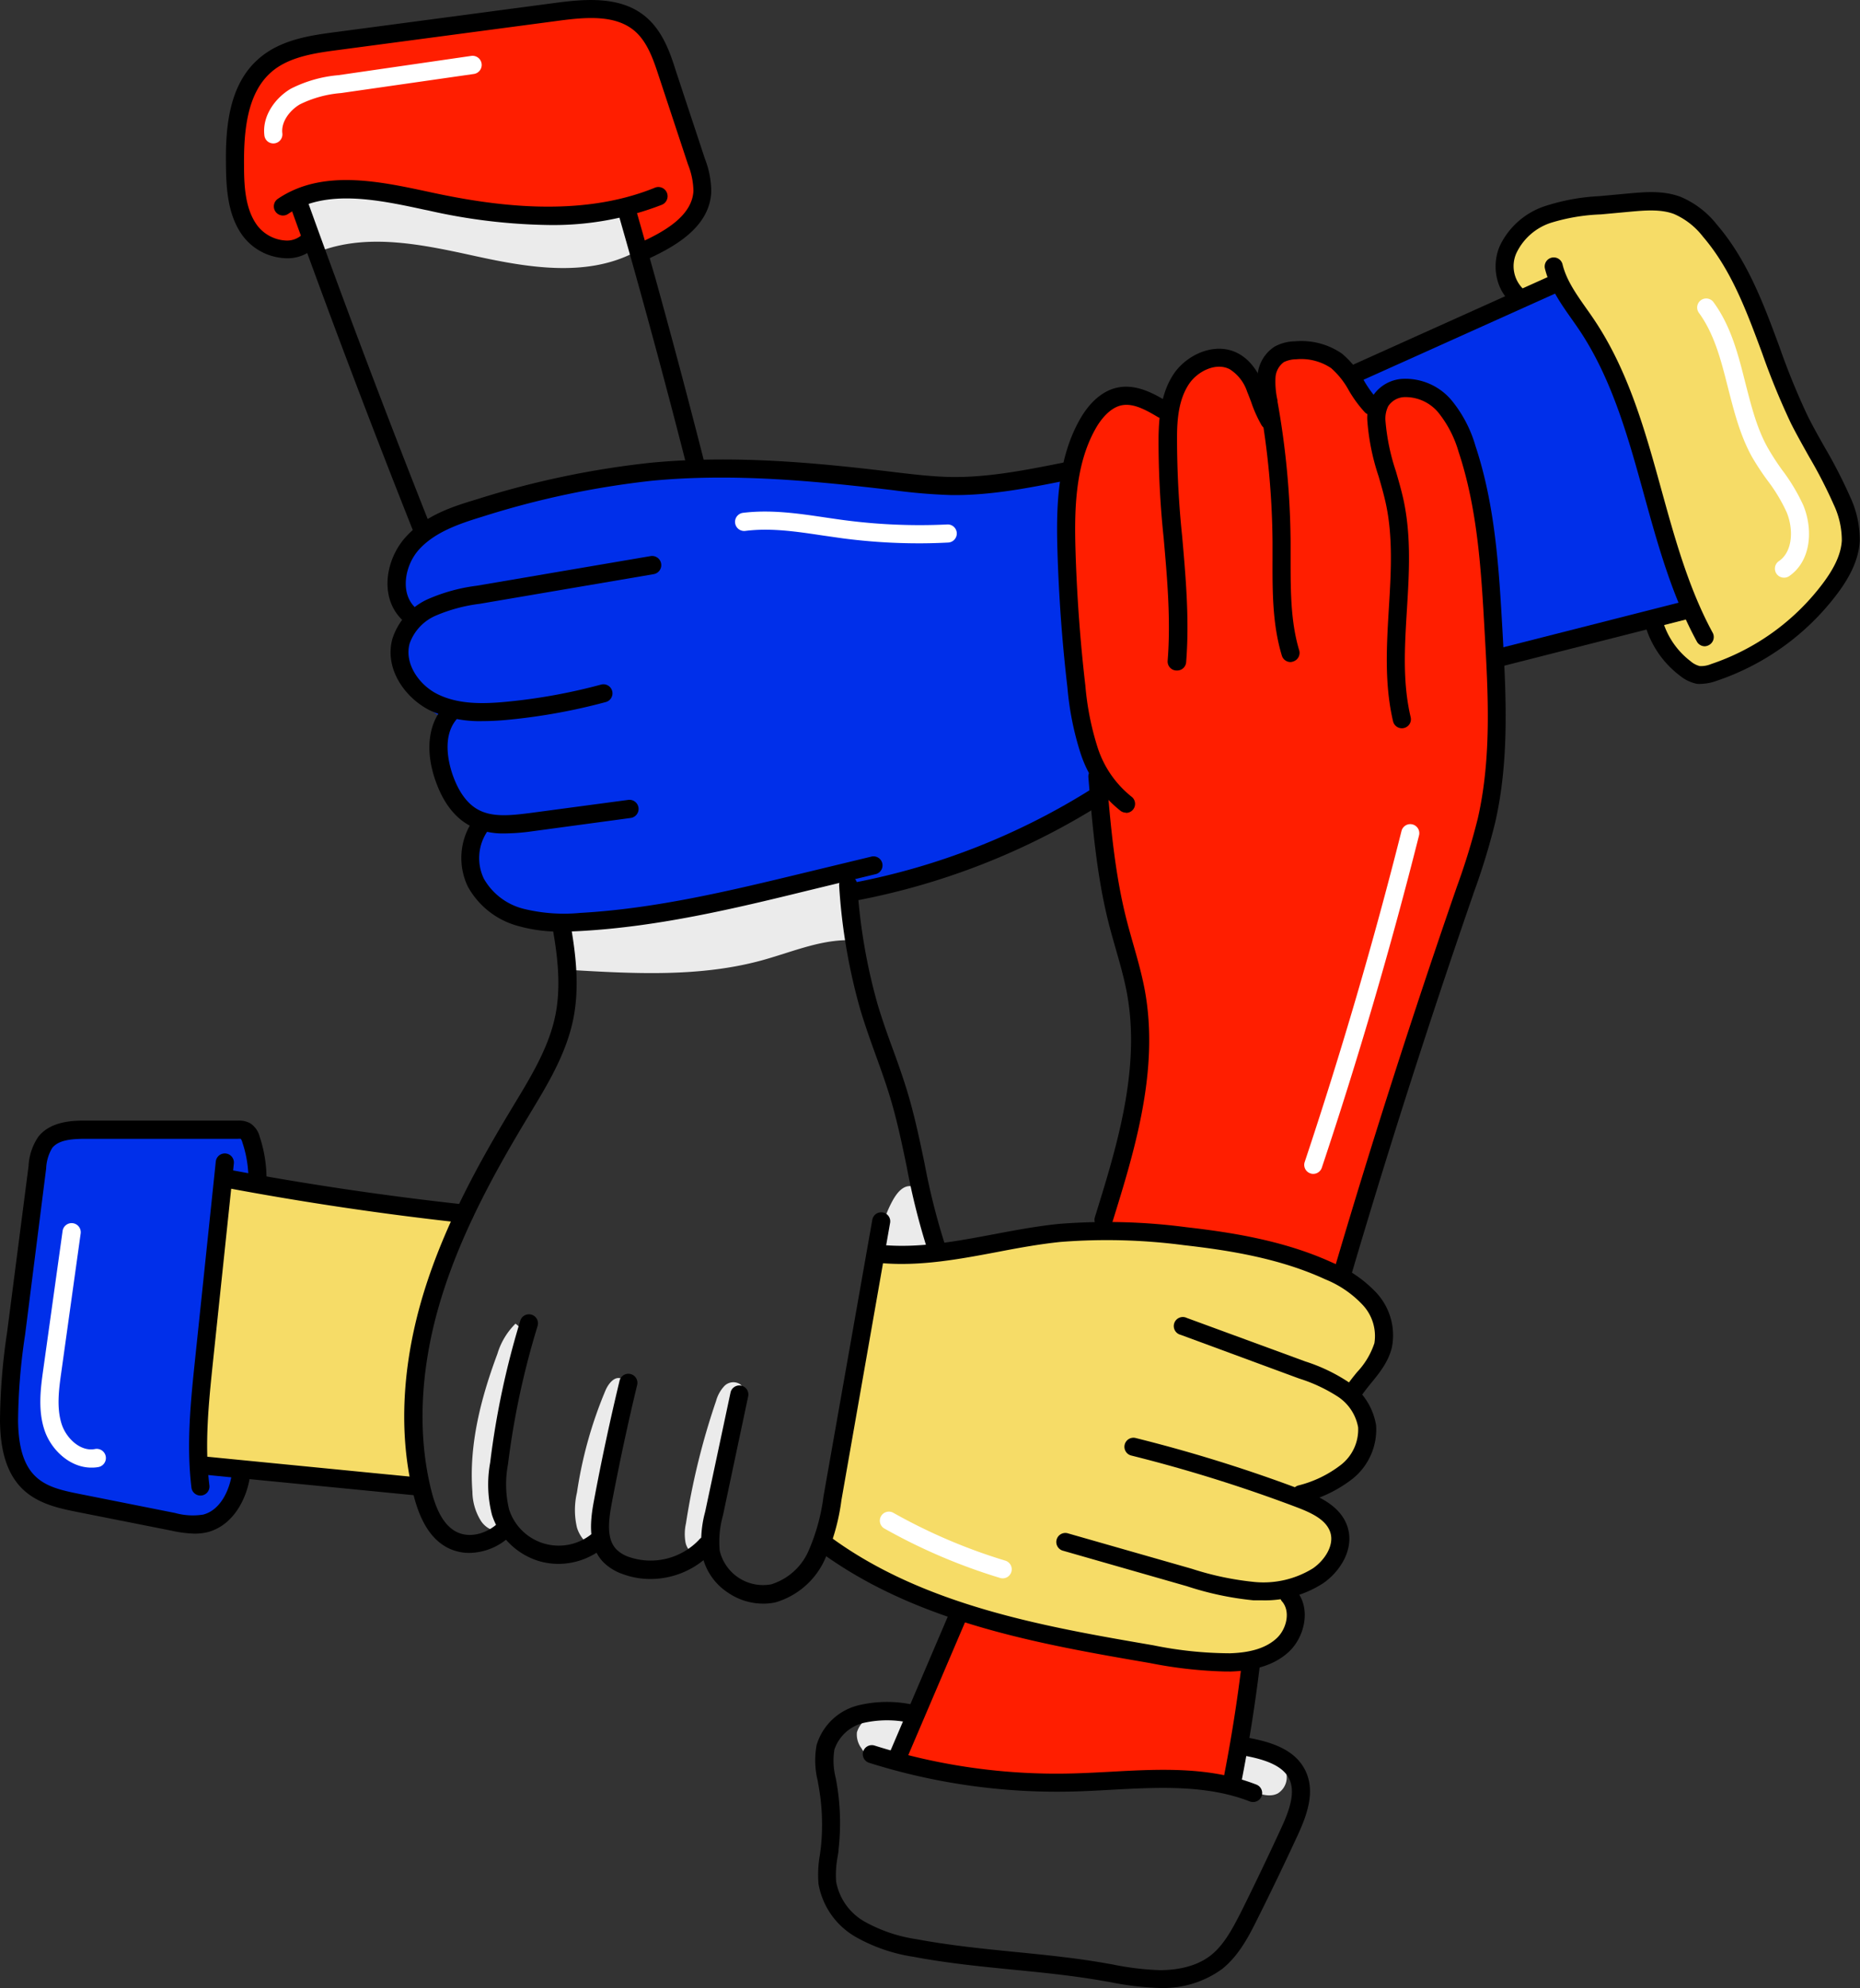 <svg xmlns="http://www.w3.org/2000/svg" viewBox="0 0 308.76 330.01"><rect x="0" y="0" width="308.76" height="330.01" fill="#333333" stroke="none"/><defs><style>.cls-1{fill:#ebebeb;}.cls-2{fill:#ff1e00;}.cls-3{fill:#f6dc67;}.cls-4{fill:#002fea;}.cls-5{fill:#fff;}</style></defs><g id="Calque_14" data-name="Calque 14"><path class="cls-1" d="M94.46,161c10.76.63,21.75,1.25,32.14-1.62,5.23-1.45,10.44-3.79,15.85-3.23a66.36,66.36,0,0,1-1.95-10.82q-23.37,5.26-47,9.18C93.76,156.16,94,157.79,94.46,161Z"/><path class="cls-1" d="M145.83,207.34a19.52,19.52,0,0,1,2.46-8.25c.59-1,1.45-2.14,2.65-2.2a2.68,2.68,0,0,1,2.24,1.27,7.8,7.8,0,0,1,1,2.49l1.48,5.51a.76.76,0,0,1,0,.42c-.06.21-.28.32-.47.41A12.79,12.79,0,0,1,145.83,207.34Z"/><path class="cls-1" d="M115.79,258.21a2.82,2.82,0,0,1-2-2.2,8.06,8.06,0,0,1,.08-3.13,118.55,118.55,0,0,1,5-20.33,5.89,5.89,0,0,1,1.37-2.47,2.09,2.09,0,0,1,2.61-.31c.89.71.73,2.09.47,3.2A204.56,204.56,0,0,1,115.79,258.21Z"/><path class="cls-1" d="M100,257.1c-2,.06-3.65-1.63-4.22-3.51a12.71,12.71,0,0,1,0-5.85,69.86,69.86,0,0,1,4.76-17c.49-1.11,1.54-2.4,2.63-1.87.88.42.87,1.66.69,2.63C102.38,239.58,98.35,247.39,100,257.1Z"/><path class="cls-1" d="M84.29,254.05a3.9,3.9,0,0,1-4.46-1.59,9.37,9.37,0,0,1-1.41-4.85c-.6-7.79,1.42-15.56,4.15-22.88a11.77,11.77,0,0,1,3-5A3.34,3.34,0,0,1,87,222.86a11.35,11.35,0,0,1-1.07,3.47A48.69,48.69,0,0,0,82.54,251,5.18,5.18,0,0,0,84.29,254.05Z"/><path class="cls-1" d="M52.82,41.81c8.27-3.23,17.55-1.16,26.22.73S97.22,46,105.13,42l-2.23-6.22a1.83,1.83,0,0,0-.43-.77,1.91,1.91,0,0,0-1.75-.15C84,38.61,66.19,28.46,49.61,33,50.71,36,51.81,39,52.82,41.81Z"/><path class="cls-1" d="M151.39,285.12a10.52,10.52,0,0,0-4.34-1,4.4,4.4,0,0,0-2.09.38,5.71,5.71,0,0,0-1.32,1,4.22,4.22,0,0,0-1.39,2.06,3.79,3.79,0,0,0,.76,2.66,3.32,3.32,0,0,0,1.11,1.21,3.53,3.53,0,0,0,1.4.35l2.16.26a.73.73,0,0,0,.36,0,.69.69,0,0,0,.33-.36,8.78,8.78,0,0,0,.6-2A10.37,10.37,0,0,1,151.39,285.12Z"/><path class="cls-1" d="M206.44,290a15.56,15.56,0,0,1,4.11,1,5.14,5.14,0,0,1,2.88,3,3.16,3.16,0,0,1-1.31,3.7c-1.22.64-2.7.21-4-.24L205,296.36A15.49,15.49,0,0,1,206.44,290Z"/><path class="cls-2" d="M223,212l9-28.51c4.42-14,8.84-27.89,12.93-41.93a105.87,105.87,0,0,0,3.92-17.1,94.72,94.72,0,0,0-.06-18.52c-.83-10.51-2.24-21-5.41-31.09-1.1-3.49-2.59-7.15-5.66-9.15s-8.1-1.23-9.24,2.24c-1.37-1-2.13-2.7-3.06-4.08a13.38,13.38,0,0,0-8.5-5.61c-2.07-.4-4.57-.11-5.72,1.66s-.42,4.19-1.06,6.21l-4.15-4.45c-1.15-1.24-2.49-2.56-4.18-2.64s-3.25,1.2-4.36,2.56a19,19,0,0,0-3.78,7.8,6.44,6.44,0,0,0-7.42-3.69A10.06,10.06,0,0,0,180,71.13a24.06,24.06,0,0,0-2.1,8.29c-1.09,9.6-.52,19.31,0,29,.44,7.34,1,15,4.67,21.34-1.47,13.6,5.54,27,6.38,40.89.7,11.62-2.94,23-5.94,34C195.8,203.91,208.68,206.24,223,212Z"/><path class="cls-2" d="M207.54,276.59c-15.67-.51-30.52-7.31-46.14-8.7a2.33,2.33,0,0,0-1.5.21,2.39,2.39,0,0,0-.73,1q-5.37,11.17-9.63,22.84a16.42,16.42,0,0,0,1.93.62c11.48,3.65,23.79,3.23,35.88,2.75a53.13,53.13,0,0,1,17,1A123.9,123.9,0,0,0,207.54,276.59Z"/><path class="cls-3" d="M69.25,246.92a59,59,0,0,1,.82-23.51A124.24,124.24,0,0,1,77.77,201c-6.78-2.24-14.15-1.6-21.24-2.68-6.2-1-12.36-3.23-18.57-2.37a274.63,274.63,0,0,0-4.15,48.58C44.73,245,55.64,245.71,69.25,246.92Z"/><path class="cls-3" d="M136.6,255c3.3,4.16,8.19,6.7,13.06,8.82a153.76,153.76,0,0,0,50,11.95,26.74,26.74,0,0,0,7.79-.22,10.07,10.07,0,0,0,6.43-4.07,6.27,6.27,0,0,0-.17-7.29,49.53,49.53,0,0,0,5.63-3.43A8.59,8.59,0,0,0,222,257.4a5.46,5.46,0,0,0,.08-4.18c-1-2.28-3.61-3.34-6-3.89.85-.55,2-1.18,3.15-1.82a25.14,25.14,0,0,0,3.4-2.08,10,10,0,0,0,4.08-6.52,6.58,6.58,0,0,0-3.25-6.66c2.83-2,6-4.17,6.71-7.52a8.25,8.25,0,0,0-.41-4.31c-1.93-5.49-7.58-8.69-13-10.82A83.2,83.2,0,0,0,172,205.14c-8.82,1.56-17.71,4.57-26.27,2.81C143.26,223.42,140.19,238.78,136.6,255Z"/><path class="cls-4" d="M182.26,131.38a151.51,151.51,0,0,1-41.67,17.1,8.39,8.39,0,0,0,.45-2.66c-13.1,2.38-26.28,4.85-39.56,6.65a41.72,41.72,0,0,1-11.37.44c-3.77-.53-7.52-2.15-9.88-5.14s-3-7.48-.88-10.65a19,19,0,0,1-6.22-18.18c-4.85-2.72-7.72-9.21-5.53-14.09a2.3,2.3,0,0,0,.32-1.16,2.51,2.51,0,0,0-.52-1.06c-2.44-3.59-1.25-8.74,1.65-12s7.1-5,11.21-6.36A125.46,125.46,0,0,1,130.87,78c7.8.64,15.53,2,23.34,2.57s15.81.27,23.46-1.91l-.42,12.82a123.83,123.83,0,0,0,.06,13.76C178,113.67,180.39,121.86,182.26,131.38Z"/><path class="cls-4" d="M238,64.24a7.6,7.6,0,0,0-7.5,1.07c-1,.77-2.2,1.85-3.23,1.16a2.48,2.48,0,0,1-.71-1l-1.91-3.66c11.21-5.23,22.55-10.2,33.67-14.61,10.32,15.86,16,34.19,21.64,52.26a1.83,1.83,0,0,1,.08,1.26c-.23.54-.88.72-1.46.83a211.25,211.25,0,0,0-28,7.88c-.67.24-1.54.44-2-.1a1.77,1.77,0,0,1-.33-.93c-1.08-7.46-1-15-1.92-22.52S243.11,70.86,238,64.24Z"/><path class="cls-4" d="M42.61,196a16.26,16.26,0,0,0-.31-4.57,5.42,5.42,0,0,0-2.68-3.57,8,8,0,0,0-3.58-.49c-6.57.14-13.14.53-19.7.93a49.87,49.87,0,0,0-5.32.51,5.7,5.7,0,0,0-2.52.9c-1.21.93-1.58,2.57-1.85,4.08-1.59,8.92-2.72,17.92-3.84,26.92-.52,4.1-1,8.21-1.2,12.34a24.37,24.37,0,0,0,.73,8,10.36,10.36,0,0,0,4.77,6.23c2,1.07,4.37,1.22,6.62,1.52,7,.91,13.72,3.4,20.74,3.39a4.56,4.56,0,0,0,1.76-.25,4.56,4.56,0,0,0,2-2.24,20.41,20.41,0,0,0,1.9-5.47L33.78,243c-1.44-15.7,1.09-31.46,3.61-47A23.32,23.32,0,0,0,42.61,196Z"/><path class="cls-2" d="M106.44,41.76a13.08,13.08,0,0,0,7.17-4.41,9.2,9.2,0,0,0,2.33-3.93c.46-1.94-.13-4-.71-5.88L111.14,14a22.06,22.06,0,0,0-2.71-6.39c-2.28-3.25-6.19-5-10.12-5.62S90.39,2,86.46,2.44L70.08,4.5c-7.41.93-14.94,1.89-21.8,4.84a14.38,14.38,0,0,0-6.52,4.75,14.44,14.44,0,0,0-2,6,41.42,41.42,0,0,0,.2,13.65c.57,3.12,2,6.64,5,7.49,2.13.58,4.35-.36,6.35-1.29a22.82,22.82,0,0,0-2-6.59c5-1.81,10.56-1.61,15.86-.8s10.51,2.21,15.82,3a56,56,0,0,0,22.73-1.32A16.54,16.54,0,0,0,106.44,41.76Z"/><path class="cls-3" d="M258.37,46.74c7.43,9.44,11.42,21.07,15.28,32.44L280,98a3.1,3.1,0,0,1,.19,2.09c-.72,1.83-3.79.87-5.21,2.25s-.34,3.45.85,4.8a18.27,18.27,0,0,0,4.18,3.51,7.14,7.14,0,0,0,3.36,1.22c1.86.08,3.56-1,5.11-2,5.36-3.56,10.82-7.22,14.74-12.31a14.76,14.76,0,0,0,3.39-7.78,15.27,15.27,0,0,0-.87-5.54,69.48,69.48,0,0,0-3.16-7.77l-12.2-26.81a50.55,50.55,0,0,0-4.78-8.91,17.18,17.18,0,0,0-7.74-6.3,18.06,18.06,0,0,0-6.74-.94A60.54,60.54,0,0,0,258,35.82c-2.46.63-5.14,1.4-6.61,3.48a7.28,7.28,0,0,0-.94,5.54,21.52,21.52,0,0,0,2.06,5.37A43.49,43.49,0,0,1,258.37,46.74Z"/><path d="M183.19,204a1.39,1.39,0,0,1-.44-.07,1.5,1.5,0,0,1-1-1.88c3.58-11.52,7.65-24.58,5.32-37.19-.45-2.44-1.16-4.91-1.84-7.29-.38-1.34-.77-2.69-1.12-4.05-2.06-8-2.76-16.41-3.44-24.49a1.5,1.5,0,1,1,3-.26c.67,8,1.36,16.2,3.36,24,.34,1.33.72,2.65,1.1,4,.7,2.45,1.42,5,1.9,7.56,2.46,13.34-1.72,26.78-5.4,38.63A1.51,1.51,0,0,1,183.19,204Z"/><path d="M186.92,134.9a1.48,1.48,0,0,1-.89-.29,20,20,0,0,1-6.64-9.51,49.61,49.61,0,0,1-2.2-11c-.87-7.44-1.42-15-1.65-22.51-.21-7-.12-15.07,3.64-21.83,1.72-3.1,4-5,6.46-5.45,3.2-.6,6.21,1.21,8.2,2.41a1.5,1.5,0,0,1-1.55,2.56c-2.12-1.27-4.17-2.39-6.1-2s-3.5,2.37-4.39,4c-3.39,6.09-3.46,13.66-3.26,20.28.23,7.41.77,14.89,1.63,22.25a46.6,46.6,0,0,0,2.05,10.32,17.15,17.15,0,0,0,5.59,8.1,1.5,1.5,0,0,1-.89,2.71Z"/><path d="M195.33,111.3h-.13a1.5,1.5,0,0,1-1.37-1.62c.54-6.74-.07-13.67-.66-20.37a154.07,154.07,0,0,1-.85-16.85c.07-3.4.43-7.29,2.54-10.42s6.81-5.38,10.6-3.41c1.79.92,3.19,2.64,4.29,5.23.25.61.48,1.23.71,1.84A19.08,19.08,0,0,0,212,69.06a1.5,1.5,0,0,1-2.56,1.56,21.41,21.41,0,0,1-1.74-3.87c-.22-.58-.43-1.15-.67-1.72a7,7,0,0,0-2.9-3.74c-2.26-1.18-5.3.31-6.74,2.43-1.67,2.48-2,5.69-2,8.8a156.93,156.93,0,0,0,.85,16.53c.6,6.82,1.22,13.88.66,20.87A1.49,1.49,0,0,1,195.33,111.3Z"/><path d="M214.23,109.9a1.51,1.51,0,0,1-1.44-1.06c-1.58-5.21-1.56-10.66-1.55-15.94,0-1,0-2,0-2.94a134.56,134.56,0,0,0-2.12-22.75l0-.2a16.07,16.07,0,0,1-.37-4.63,6.26,6.26,0,0,1,2.83-4.84,7.36,7.36,0,0,1,3.47-.89,11.81,11.81,0,0,1,7.74,2.07,16,16,0,0,1,3.66,4.51,18.52,18.52,0,0,0,2.27,3.13,1.5,1.5,0,0,1-2.13,2.11,20.83,20.83,0,0,1-2.68-3.65,13.51,13.51,0,0,0-2.94-3.71,8.89,8.89,0,0,0-5.78-1.47,4.85,4.85,0,0,0-2.07.47,3.43,3.43,0,0,0-1.39,2.6,13.89,13.89,0,0,0,.34,3.77l0,.2a137.38,137.38,0,0,1,2.17,23.25c0,1,0,2,0,3,0,5.06,0,10.28,1.42,15a1.5,1.5,0,0,1-1,1.88A1.59,1.59,0,0,1,214.23,109.9Z"/><path d="M223,212.37a1.65,1.65,0,0,1-.43-.06,1.51,1.51,0,0,1-1-1.87c6.19-21,12.95-42.07,20.09-62.72l.15-.44a112,112,0,0,0,3.5-11.4c2.32-10.14,1.72-20.77,1.14-31-.56-10-1.14-20.31-4.33-29.9a18.64,18.64,0,0,0-3.31-6.44,7.09,7.09,0,0,0-5.68-2.62,3.36,3.36,0,0,0-2.68,1.5A4.69,4.69,0,0,0,230,70a35.24,35.24,0,0,0,1.72,8.23c.46,1.6.94,3.24,1.3,4.92,1.26,6,.89,12.1.53,18-.38,6.24-.74,12.14.62,17.9a1.49,1.49,0,0,1-1.11,1.8,1.5,1.5,0,0,1-1.81-1.11c-1.46-6.19-1.07-12.59-.7-18.77.35-5.73.71-11.66-.47-17.23-.33-1.56-.79-3.16-1.24-4.7A37.78,37.78,0,0,1,227,70.11a7.72,7.72,0,0,1,.78-4.22,6.35,6.35,0,0,1,5-3A10,10,0,0,1,241,66.5,21.14,21.14,0,0,1,244.92,74c3.32,10,3.91,20.5,4.49,30.68.59,10.49,1.2,21.34-1.22,31.89a112.15,112.15,0,0,1-3.59,11.72l-.14.43c-7.13,20.61-13.88,41.67-20.05,62.59A1.51,1.51,0,0,1,223,212.37Z"/><path d="M224.78,232.38a1.54,1.54,0,0,1-.84-.26,1.51,1.51,0,0,1-.4-2.09c.55-.8,1.15-1.55,1.74-2.27a12.79,12.79,0,0,0,2.87-4.8,7.54,7.54,0,0,0-1.91-6.31,17.45,17.45,0,0,0-6.21-4.27c-7.61-3.52-16.13-4.85-23.46-5.68a98.15,98.15,0,0,0-20.55-.54c-3.48.36-7,1-10.47,1.67-6.26,1.18-12.73,2.4-19.26,1.84a1.5,1.5,0,0,1,.26-3c6.12.53,12.11-.6,18.45-1.79,3.49-.66,7.11-1.34,10.72-1.71a100.65,100.65,0,0,1,21.19.54c7.56.86,16.38,2.24,24.37,5.93a20.77,20.77,0,0,1,7.24,5,10.4,10.4,0,0,1,2.55,8.94c-.55,2.4-2,4.23-3.46,6-.57.71-1.11,1.38-1.59,2.08A1.49,1.49,0,0,1,224.78,232.38Z"/><path d="M215.93,249.53a1.5,1.5,0,0,1-.43-2.94,19.06,19.06,0,0,0,7.11-3.44,7.44,7.44,0,0,0,2.84-6.22,7.76,7.76,0,0,0-3.38-5.1,26.46,26.46,0,0,0-6.42-3L196,221.58a1.5,1.5,0,1,1,1-2.81L216.69,226a28.84,28.84,0,0,1,7.14,3.41,10.8,10.8,0,0,1,4.6,7.17,10.48,10.48,0,0,1-3.86,8.86,22.06,22.06,0,0,1-8.21,4A1.59,1.59,0,0,1,215.93,249.53Z"/><path d="M209.5,265.65c-.49,0-1,0-1.41,0A51.37,51.37,0,0,1,197,263.3l-20.63-5.91a1.5,1.5,0,0,1,.83-2.88l20.63,5.9a49.22,49.22,0,0,0,10.49,2.2,15.58,15.58,0,0,0,9.63-2.27c1.94-1.34,3.56-3.81,2.89-5.94s-3.12-3.27-5.69-4.24a245.83,245.83,0,0,0-27.3-8.53,1.5,1.5,0,1,1,.72-2.91,247,247,0,0,1,27.64,8.63c3.12,1.19,6.45,2.84,7.49,6.15,1.16,3.69-1.29,7.41-4.05,9.31A17.78,17.78,0,0,1,209.5,265.65Z"/><path d="M203.16,277.46a72.57,72.57,0,0,1-12.23-1.39c-18.21-3.13-38.85-6.68-55-18.62a1.5,1.5,0,1,1,1.79-2.41c15.56,11.51,35.82,15,53.7,18.07a64.5,64.5,0,0,0,12.76,1.33c3.52-.11,6-.91,7.7-2.45s2.42-4.55.88-6.22a1.5,1.5,0,0,1,2.21-2c2.78,3,1.68,7.93-1.05,10.45-2.21,2.05-5.37,3.11-9.64,3.25Z"/><path d="M126.62,266.2a10.31,10.31,0,0,1-5.68-1.76,9.93,9.93,0,0,1-4.43-6.56,18.47,18.47,0,0,1,.54-6.9l4.23-19.88a1.5,1.5,0,0,1,2.93.63L120,251.6a16,16,0,0,0-.53,5.78A7.39,7.39,0,0,0,128,263a10,10,0,0,0,6.2-5.52,32.76,32.76,0,0,0,2.5-9.08l8.09-45.84a1.5,1.5,0,1,1,2.95.52L139.68,249a35.57,35.57,0,0,1-2.77,9.89,13,13,0,0,1-8.19,7.1A9.27,9.27,0,0,1,126.62,266.2Z"/><path d="M108,262.11a13.21,13.21,0,0,1-4.61-.81,8.46,8.46,0,0,1-3.25-2c-2.55-2.66-2.22-6.61-1.56-10.11,1.24-6.66,2.68-13.38,4.27-20a1.5,1.5,0,0,1,2.92.71c-1.58,6.53-3,13.19-4.25,19.8-.54,2.9-.82,5.81.79,7.48a5.48,5.48,0,0,0,2.12,1.28A11.08,11.08,0,0,0,116,255.64a1.5,1.5,0,1,1,2.22,2A14,14,0,0,1,108,262.11Z"/><path d="M92.73,259.6a11.6,11.6,0,0,1-3.25-.46,11.81,11.81,0,0,1-7.81-7.67,20.28,20.28,0,0,1-.3-8.69,137.34,137.34,0,0,1,5-23.55,1.5,1.5,0,0,1,2.87.88,134.25,134.25,0,0,0-4.92,23,17.78,17.78,0,0,0,.18,7.42,8.66,8.66,0,0,0,13.77,4.06,1.5,1.5,0,0,1,1.91,2.32A11.81,11.81,0,0,1,92.73,259.6Z"/><path d="M77.93,257.78a7.91,7.91,0,0,1-3.33-.71c-2.83-1.32-4.77-4.23-5.95-8.91-2.55-10.14-1.94-21.81,1.74-33.74,3.51-11.35,9.31-21.72,14.53-30.37l.49-.82c2.81-4.64,5.71-9.44,6.77-14.65,1-4.85.35-10-.41-14.3a1.5,1.5,0,1,1,3-.51c.8,4.62,1.47,10.07.39,15.41-1.17,5.72-4.2,10.74-7.14,15.6l-.49.82c-5.12,8.5-10.82,18.67-14.23,29.71-3.53,11.4-4.11,22.51-1.7,32.12.94,3.74,2.35,6,4.31,6.92,2.39,1.11,5.32,0,7-1.76A1.5,1.5,0,1,1,85,254.67,10,10,0,0,1,77.93,257.78Z"/><path d="M155.46,208.7a1.5,1.5,0,0,1-1.42-1,114.55,114.55,0,0,1-3.52-14c-.77-3.7-1.57-7.53-2.65-11.18-.74-2.49-1.64-5-2.51-7.4s-1.79-5-2.55-7.53a96.5,96.5,0,0,1-3.51-20.57,1.5,1.5,0,1,1,3-.22,94,94,0,0,0,3.39,19.94c.74,2.47,1.63,5,2.5,7.36s1.8,5,2.56,7.56c1.12,3.78,1.93,7.67,2.72,11.43a112.11,112.11,0,0,0,3.42,13.59,1.5,1.5,0,0,1-.93,1.91A1.4,1.4,0,0,1,155.46,208.7Z"/><path d="M142,149.52a1.5,1.5,0,0,1-.27-3,114.55,114.55,0,0,0,39.63-15.65,1.5,1.5,0,1,1,1.6,2.53,117.34,117.34,0,0,1-40.68,16.06A1.33,1.33,0,0,1,142,149.52Z"/><path d="M93.25,154.64a25,25,0,0,1-7.06-.88,13.54,13.54,0,0,1-8.55-6.63,11,11,0,0,1,.92-11,1.48,1.48,0,0,1,2.09-.34,1.5,1.5,0,0,1,.34,2.09,7.9,7.9,0,0,0-.66,8A10.53,10.53,0,0,0,87,150.88a28.09,28.09,0,0,0,9.32.66c12.57-.7,25.06-3.72,37.13-6.64l11.1-2.68a1.5,1.5,0,1,1,.7,2.91l-11.09,2.69c-12.21,3-24.83,6-37.67,6.72C95.44,154.6,94.35,154.64,93.25,154.64Z"/><path d="M83.71,138.35A12,12,0,0,1,77.88,137c-2.47-1.36-4.35-3.86-5.6-7.44-1.62-4.63-1.26-8.94,1-11.81a1.5,1.5,0,1,1,2.36,1.84c-2.27,2.92-1.11,7.25-.51,9,1,2.86,2.42,4.81,4.22,5.8,2.32,1.28,5.25,1,8.56.58l16.38-2.19a1.5,1.5,0,0,1,.4,3L88.29,138A34.65,34.65,0,0,1,83.71,138.35Z"/><path d="M80.16,119.7a19.66,19.66,0,0,1-8.7-1.73c-4.1-2-7.72-6.86-6.32-11.94a10.88,10.88,0,0,1,6-6.62,29.37,29.37,0,0,1,8-2.18L108,92.31a1.5,1.5,0,0,1,.5,3l-28.86,4.92a27,27,0,0,0-7.2,1.92A7.93,7.93,0,0,0,68,106.82c-.94,3.4,1.67,7,4.74,8.46,3.49,1.69,7.61,1.58,11.55,1.19a94.65,94.65,0,0,0,15.49-2.83,1.5,1.5,0,0,1,.78,2.9,98.12,98.12,0,0,1-16,2.92C83.2,119.6,81.69,119.7,80.16,119.7Z"/><path d="M67.69,103.2a1.52,1.52,0,0,1-1.08-.45c-3.7-3.8-2.51-10,.72-13.58s7.53-5,11.8-6.28a147.7,147.7,0,0,1,28.94-6.08c13.81-1.31,27.49,0,40.31,1.55l.47.06c3,.35,6.05.71,9.05.76,6.2.09,12.44-1.16,18.47-2.36a1.5,1.5,0,1,1,.59,2.94c-6.19,1.24-12.58,2.51-19.1,2.42a92.71,92.71,0,0,1-9.37-.78l-.46-.06c-12.66-1.48-26.16-2.83-39.68-1.55a145,145,0,0,0-28.35,6c-3.87,1.18-7.86,2.57-10.44,5.43-2.29,2.52-3.17,7-.8,9.47a1.49,1.49,0,0,1-1.07,2.54Z"/><path d="M115.45,78.53A1.49,1.49,0,0,1,114,77.4c-3.57-14-7.4-28.14-11.38-42a1.5,1.5,0,0,1,2.89-.83c4,13.91,7.82,28.07,11.39,42.1a1.49,1.49,0,0,1-1.08,1.82A1.18,1.18,0,0,1,115.45,78.53Z"/><path d="M69.94,89a1.48,1.48,0,0,1-1.39-.94c-7-17.62-13.81-35.61-20.24-53.47a1.5,1.5,0,0,1,2.82-1C57.55,51.45,64.35,69.4,71.33,87A1.49,1.49,0,0,1,69.94,89Z"/><path d="M249.16,110.64a1.5,1.5,0,0,1-.37-3l30.51-7.76a1.5,1.5,0,0,1,.74,2.91l-30.51,7.76A1.5,1.5,0,0,1,249.16,110.64Z"/><path d="M225.49,63.28a1.5,1.5,0,0,1-.62-2.86L257.35,45.8a1.5,1.5,0,0,1,1.23,2.74L226.1,63.15A1.49,1.49,0,0,1,225.49,63.28Z"/><path d="M149.25,292.62a1.42,1.42,0,0,1-.59-.12,1.5,1.5,0,0,1-.79-2l9.92-23.22a1.5,1.5,0,0,1,2.76,1.18l-9.92,23.22A1.49,1.49,0,0,1,149.25,292.62Z"/><path d="M204.51,297.32a1.42,1.42,0,0,1-.29,0,1.51,1.51,0,0,1-1.18-1.77c1.29-6.51,2.35-13.15,3.13-19.74a1.5,1.5,0,1,1,3,.36c-.8,6.66-1.86,13.38-3.17,20A1.5,1.5,0,0,1,204.51,297.32Z"/><path d="M77.05,203h-.16c-13.22-1.44-26.55-3.42-39.62-5.88a1.5,1.5,0,0,1,.55-3c13,2.45,26.25,4.41,39.39,5.84a1.5,1.5,0,0,1-.16,3Z"/><path d="M68.85,248.2H68.7l-35.12-3.44a1.5,1.5,0,0,1,.29-3L69,245.21a1.5,1.5,0,0,1-.15,3Z"/><path d="M33.27,248.26a1.51,1.51,0,0,1-1.49-1.32c-.87-7.17-.12-14.38.61-21.35l3.43-32.77a1.5,1.5,0,1,1,3,.31L35.37,225.9c-.71,6.8-1.45,13.84-.61,20.68a1.5,1.5,0,0,1-1.31,1.67Z"/><path d="M32.32,254.58a19.33,19.33,0,0,1-3.83-.49L12.91,251c-2.9-.58-6.52-1.3-9.12-3.78C.51,244.07.06,239.27,0,235.93a103.15,103.15,0,0,1,1.18-14.78l3.56-27.58a9.47,9.47,0,0,1,1.62-4.87c2.11-2.69,6-2.69,8-2.68l25.11,0a3.89,3.89,0,0,1,2.06.44,3.74,3.74,0,0,1,1.59,2.27,22,22,0,0,1,1.12,7.2,1.53,1.53,0,0,1-1.51,1.49,1.51,1.51,0,0,1-1.49-1.52,19.2,19.2,0,0,0-1-6.24,1.76,1.76,0,0,0-.27-.62,4,4,0,0,0-.53,0l-25.12,0c-2.16,0-4.55.11-5.66,1.53a7.19,7.19,0,0,0-1,3.41L4.17,221.54A99.63,99.63,0,0,0,3,235.88c.06,4.45,1,7.37,2.86,9.17s4.42,2.37,7.63,3l15.57,3.1a11,11,0,0,0,4.66.27c2.88-.74,4.36-4.06,4.76-6.69a1.5,1.5,0,0,1,3,.45c-.53,3.53-2.68,8-7,9.15A8.9,8.9,0,0,1,32.32,254.58Z"/><path d="M91,37.35a95.64,95.64,0,0,1-19.9-2.41l-.6-.12c-7.7-1.66-16.43-3.53-22.68.7A1.5,1.5,0,1,1,46.13,33c7.31-4.95,16.7-2.94,25-1.16l.6.13c9.86,2.11,24.43,4.32,37-.82A1.5,1.5,0,0,1,109.85,34,49.8,49.8,0,0,1,91,37.35Z"/><path d="M106.37,43.36a1.5,1.5,0,0,1-.6-2.87c4.23-1.86,9.12-4.53,9.34-8.79a12.39,12.39,0,0,0-.91-4.42l-4.85-14.67c-.87-2.65-1.87-5.65-4-7.47-3.16-2.7-8-2.32-12.69-1.69L56.07,8.31C52.44,8.79,47.93,9.39,45,12c-4,3.51-4.54,9.78-4.49,15.46,0,3.59.23,7.33,2.22,10a6.38,6.38,0,0,0,4.6,2.46,3.67,3.67,0,0,0,2.93-1.07,1.5,1.5,0,1,1,2.22,2,6.56,6.56,0,0,1-5.31,2,9.33,9.33,0,0,1-6.85-3.67c-2.53-3.42-2.77-7.88-2.81-11.79C37.41,21.1,38,14,43,9.7c3.65-3.17,8.66-3.84,12.68-4.37L92.26.47c5.13-.68,10.94-1.11,15,2.38,2.77,2.37,4,5.94,4.9,8.82l4.85,14.67a15.27,15.27,0,0,1,1.06,5.51C117.8,37.75,112,41,107,43.24A1.61,1.61,0,0,1,106.37,43.36Z"/><path d="M283,107.28a1.51,1.51,0,0,1-1.32-.78c-4.15-7.63-6.5-16.14-8.77-24.37-2.61-9.46-5.31-19.24-10.76-27.37-.41-.61-.84-1.22-1.27-1.83-1.79-2.54-3.64-5.17-4.42-8.34a1.5,1.5,0,0,1,2.92-.71c.64,2.62,2.25,4.9,3.95,7.32.45.63.89,1.26,1.31,1.89,5.72,8.53,8.49,18.55,11.16,28.24,2.23,8.07,4.53,16.41,8.52,23.73a1.51,1.51,0,0,1-.6,2A1.57,1.57,0,0,1,283,107.28Z"/><path d="M282.44,113.52a5.81,5.81,0,0,1-.72,0,6.47,6.47,0,0,1-2.87-1.37,16.11,16.11,0,0,1-5.81-8.58,1.5,1.5,0,1,1,2.89-.79,13.16,13.16,0,0,0,4.73,7,3.66,3.66,0,0,0,1.51.79,4.42,4.42,0,0,0,1.88-.34,38.55,38.55,0,0,0,18.5-13.33c2.05-2.72,3.06-5,3.19-7.15a13.88,13.88,0,0,0-1.35-6,78.1,78.1,0,0,0-4.08-7.93c-1-1.79-2.05-3.64-3-5.52a120.16,120.16,0,0,1-4.78-11.64c-2.65-7.15-5.15-13.91-9.86-19.4a12.24,12.24,0,0,0-4.77-3.73c-2.23-.85-4.91-.6-7.28-.39l-4.88.45A32,32,0,0,0,257.4,37,9.65,9.65,0,0,0,251.73,42a5.28,5.28,0,0,0,1.41,6.23,1.5,1.5,0,0,1-1.71,2.46c-2.9-2-4-6.26-2.47-9.85a12.7,12.7,0,0,1,7.37-6.58,34.55,34.55,0,0,1,9.16-1.7l4.88-.45c2.69-.24,5.74-.52,8.62.57a15.13,15.13,0,0,1,6,4.59c5.07,5.89,7.78,13.22,10.4,20.31A119.58,119.58,0,0,0,300,68.89c.89,1.81,1.92,3.63,2.91,5.38a81.81,81.81,0,0,1,4.23,8.24,16.82,16.82,0,0,1,1.58,7.35c-.22,3.64-2.27,6.75-3.79,8.78A41.69,41.69,0,0,1,285,113,8.2,8.2,0,0,1,282.44,113.52Z"/><path d="M208,299.13a1.52,1.52,0,0,1-.55-.1c-7.14-2.79-15.22-2.35-23-1.93-2.14.12-4.35.24-6.51.29a103.6,103.6,0,0,1-33.67-4.77,1.5,1.5,0,0,1,.91-2.86,100.06,100.06,0,0,0,32.68,4.63c2.12-.05,4.31-.17,6.43-.28,8.12-.45,16.53-.9,24.27,2.13a1.5,1.5,0,0,1,.86,1.94A1.51,1.51,0,0,1,208,299.13Z"/><path d="M192.63,330h-.15a49.65,49.65,0,0,1-8.33-1l-1.82-.31c-4.68-.79-9.51-1.27-14.19-1.73-5.43-.54-11-1.09-16.52-2.14A27.84,27.84,0,0,1,142,321.5a12.64,12.64,0,0,1-6.13-8.79,18.5,18.5,0,0,1,.24-4.84c.05-.42.11-.83.16-1.25a36.42,36.42,0,0,0-.44-10.48l-.09-.54a14.07,14.07,0,0,1-.18-5.94,9.66,9.66,0,0,1,7-6.6,20.4,20.4,0,0,1,9.06-.07,1.5,1.5,0,1,1-.51,3,17.83,17.83,0,0,0-7.73,0,6.79,6.79,0,0,0-4.87,4.44,11.49,11.49,0,0,0,.22,4.7l.1.55A39.13,39.13,0,0,1,139.2,307c0,.44-.11.88-.17,1.31a15.76,15.76,0,0,0-.23,4.06,9.64,9.64,0,0,0,4.73,6.62,25.29,25.29,0,0,0,8.66,2.92c5.34,1,10.88,1.57,16.25,2.1,4.72.47,9.61.95,14.39,1.76l1.84.32a46.84,46.84,0,0,0,7.83.95c2.4,0,5.86-.4,8.48-2.45,2.3-1.8,3.77-4.76,5-7.13,2.29-4.61,4.54-9.31,6.7-14,1.35-2.92,2.44-5.94,1.3-8.23s-4.41-3.27-7.69-3.84a1.5,1.5,0,0,1,.51-3c3.87.68,8.06,1.85,9.86,5.46,1.71,3.43.4,7.23-1.26,10.83-2.17,4.68-4.43,9.4-6.74,14-1.31,2.65-3,5.94-5.78,8.16A16.59,16.59,0,0,1,192.63,330Z"/><path class="cls-5" d="M45.37,23.81a1.49,1.49,0,0,1-1.48-1.32c-.41-3.34,1.91-6.31,4.38-7.76a21.42,21.42,0,0,1,7.9-2.25l22.06-3.2a1.5,1.5,0,1,1,.43,3L56.6,15.45a18.81,18.81,0,0,0-6.81,1.87c-1.58.92-3.16,2.82-2.92,4.81a1.51,1.51,0,0,1-1.31,1.67Z"/><path class="cls-5" d="M15.15,243.62c-3.54,0-6.63-2.93-7.73-6.12-1.18-3.42-.66-7.16-.24-10.16l3.21-23a1.5,1.5,0,1,1,3,.42l-3.21,23c-.4,2.83-.84,6,.1,8.77.79,2.28,3.12,4.49,5.51,4a1.5,1.5,0,0,1,.53,3A6.27,6.27,0,0,1,15.15,243.62Z"/><path class="cls-5" d="M218,194.86a1.26,1.26,0,0,1-.47-.08,1.49,1.49,0,0,1-.95-1.89c6-18,11.43-36.52,16.07-54.95a1.5,1.5,0,0,1,2.91.73c-4.66,18.5-10.09,37.06-16.14,55.17A1.5,1.5,0,0,1,218,194.86Z"/><path class="cls-5" d="M152.6,90.19a97.17,97.17,0,0,1-12.66-.82l-3.37-.48c-4.45-.67-8.65-1.29-12.85-.76a1.5,1.5,0,1,1-.38-3c4.62-.57,9.22.11,13.67.77,1.11.16,2.21.33,3.32.47a95.66,95.66,0,0,0,16.92.69,1.5,1.5,0,1,1,.15,3Q155,90.19,152.6,90.19Z"/><path class="cls-5" d="M296.14,95.89a1.5,1.5,0,0,1-.85-2.74c2.37-1.61,2.43-5.41,1.28-8.15a27.63,27.63,0,0,0-3.2-5.29,43.34,43.34,0,0,1-2.53-3.85c-2-3.6-3-7.62-4-11.52-1.16-4.58-2.25-8.9-4.85-12.45a1.5,1.5,0,0,1,2.42-1.77c2.95,4,4.16,8.83,5.33,13.49,1,3.87,1.9,7.53,3.74,10.78A41.08,41.08,0,0,0,295.82,78a31.19,31.19,0,0,1,3.52,5.86c1.64,3.94,1.36,9.25-2.36,11.79A1.46,1.46,0,0,1,296.14,95.89Z"/><path class="cls-5" d="M166.46,262a1.59,1.59,0,0,1-.43-.06,95.76,95.76,0,0,1-19.21-8.2,1.5,1.5,0,0,1,1.47-2.62,92.61,92.61,0,0,0,18.61,7.95,1.5,1.5,0,0,1-.44,2.93Z"/></g></svg>